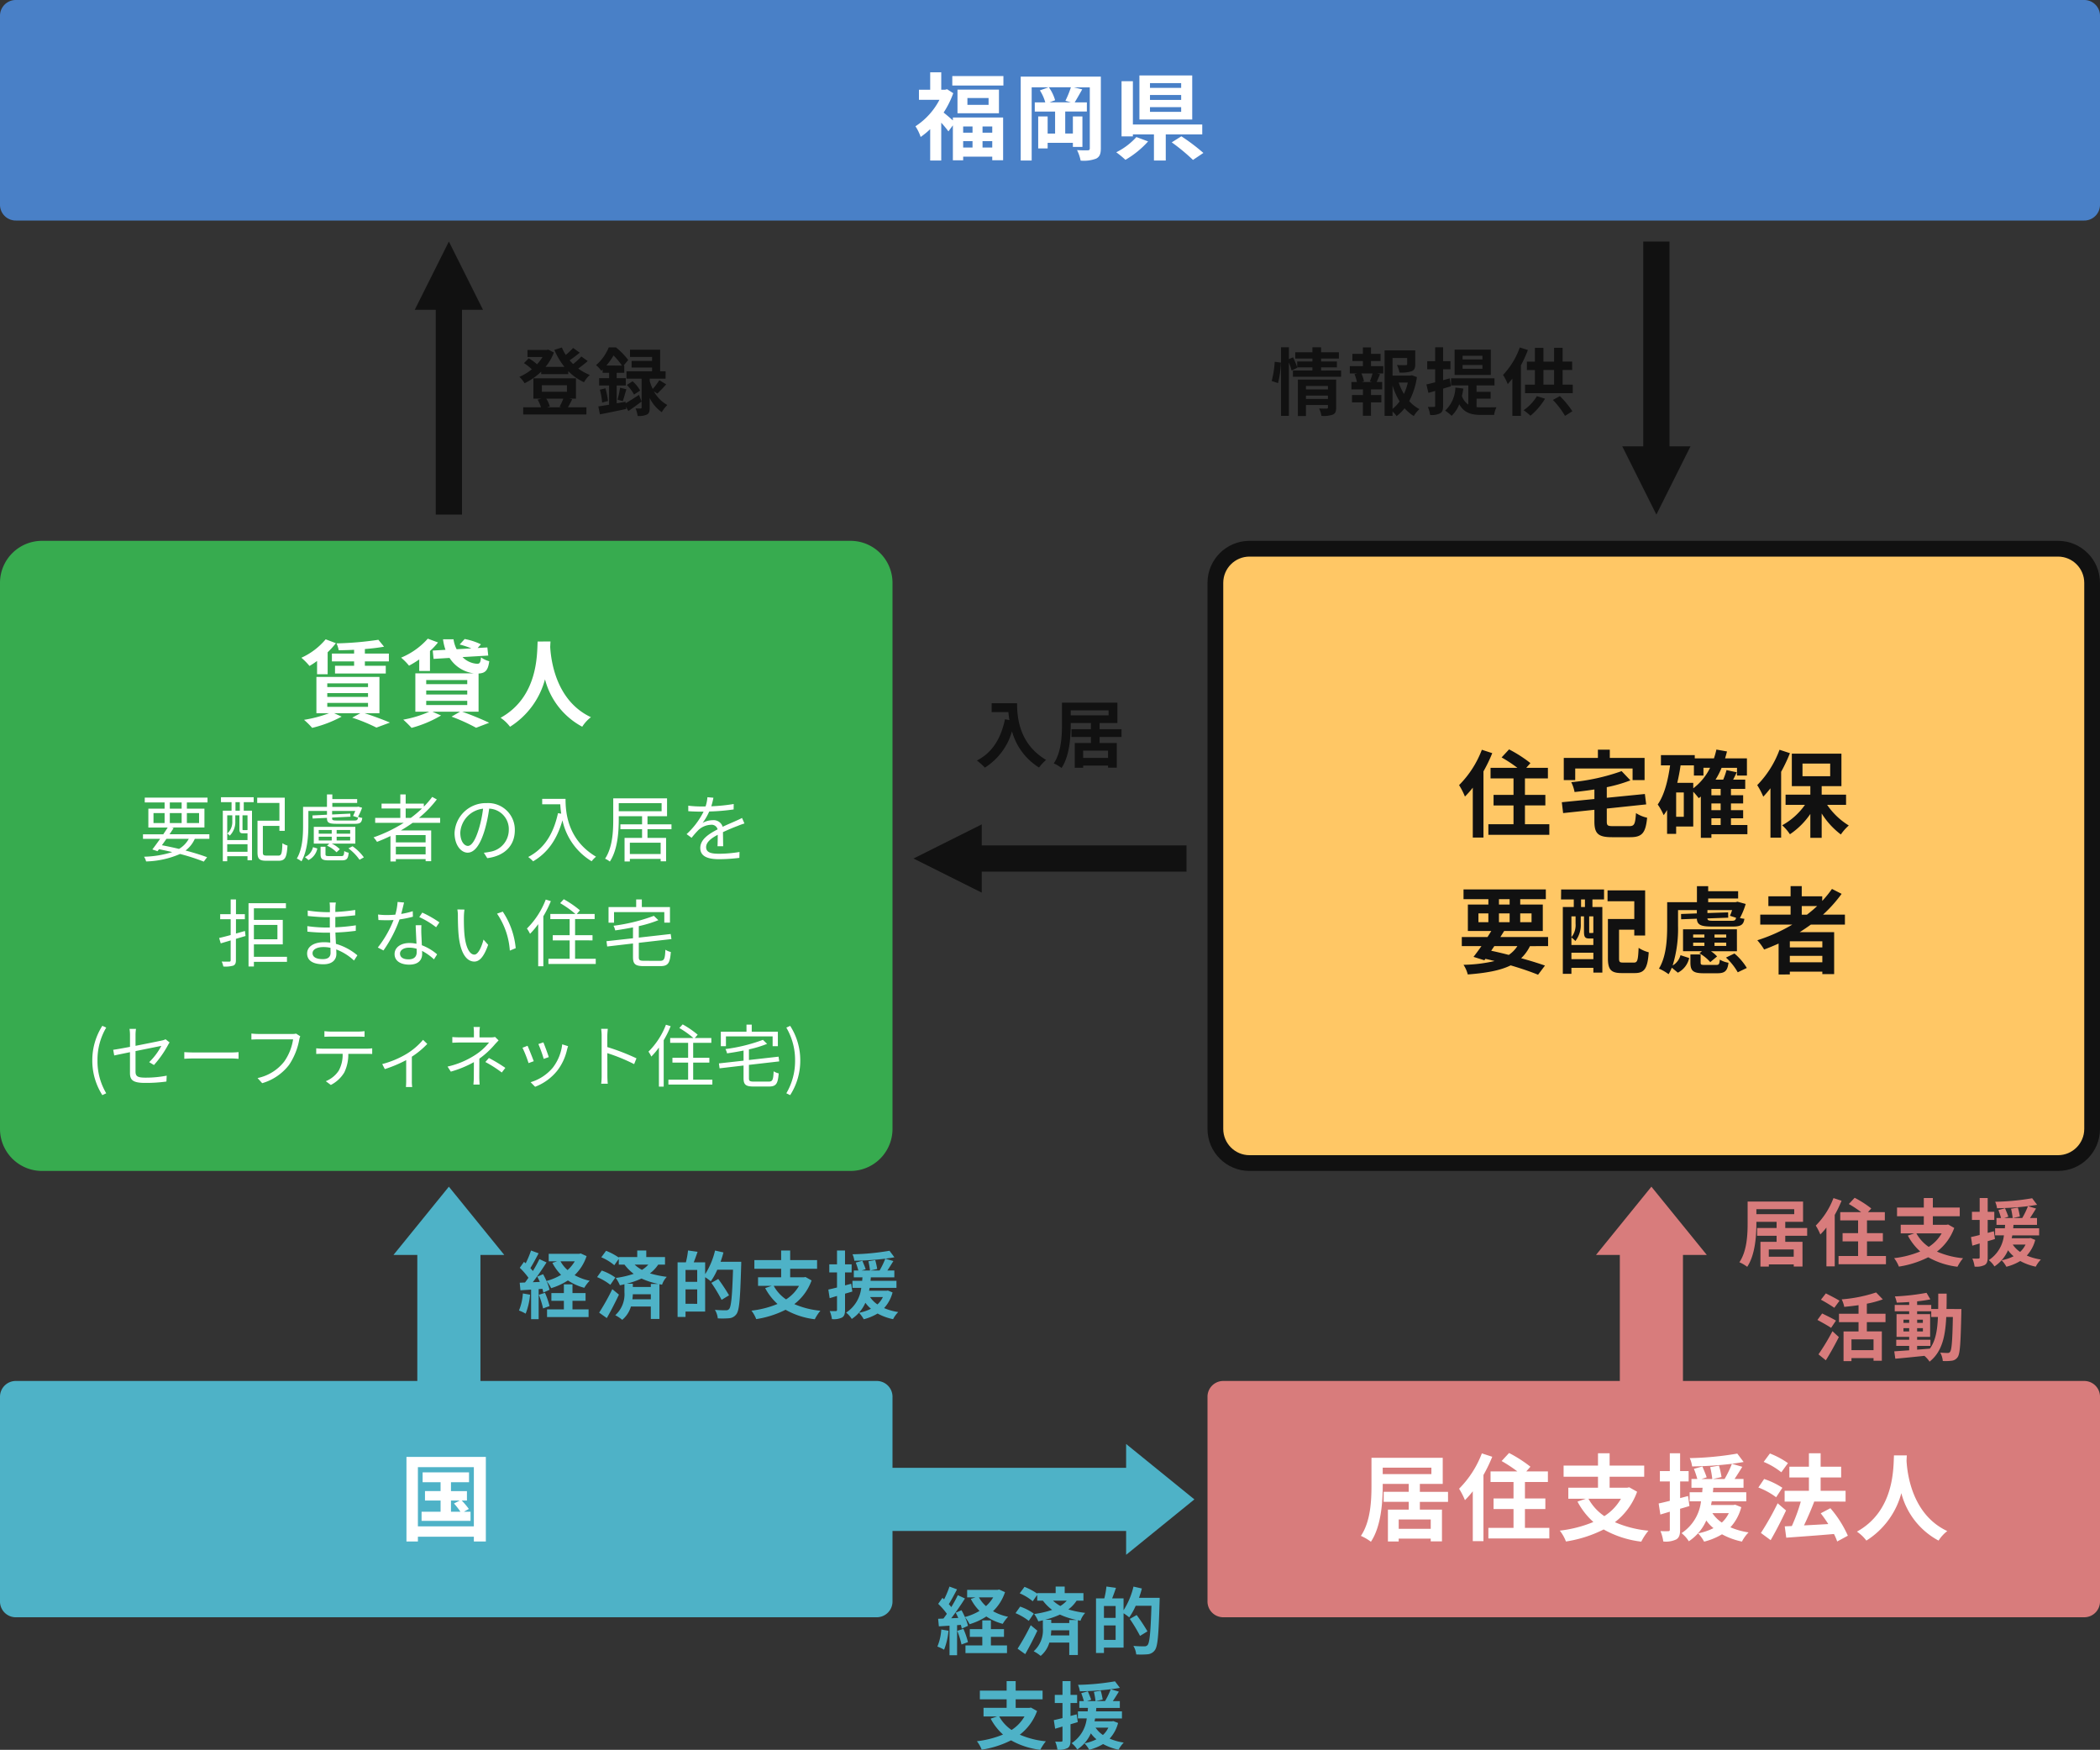 <svg xmlns="http://www.w3.org/2000/svg" width="400" height="333.246" viewBox="0 0 400 333.246">
  <rect x="0" y="0" width="400" height="333.246" fill="#333333" stroke="none"/>
  <g id="intro" transform="translate(-9276 -7601)">
    <path id="パス_5302" data-name="パス 5302" d="M8,0H162a8,8,0,0,1,8,8V112a8,8,0,0,1-8,8H8a8,8,0,0,1-8-8V8A8,8,0,0,1,8,0Z" transform="translate(9276 7704)" fill="#37ab4f"/>
    <path id="パス_5303" data-name="パス 5303" d="M3,0H167a3,3,0,0,1,3,3V42a3,3,0,0,1-3,3H3a3,3,0,0,1-3-3V3A3,3,0,0,1,3,0Z" transform="translate(9276 7864)" fill="#4eb2c7"/>
    <path id="パス_5304" data-name="パス 5304" d="M0,0H41V12.024H0Z" transform="translate(9367.512 7838) rotate(90)" fill="#4eb2c7"/>
    <path id="パス_5305" data-name="パス 5305" d="M10.553,0,21.107,13H0Z" transform="translate(9350.946 7827)" fill="#4eb2c7"/>
    <path id="パス_5306" data-name="パス 5306" d="M0,0H49.926V12.024H0Z" transform="translate(9492.5 7892.565) rotate(180)" fill="#4eb2c7"/>
    <path id="パス_5307" data-name="パス 5307" d="M10.553,0,21.107,13H0Z" transform="translate(9503.5 7876) rotate(90)" fill="#4eb2c7"/>
    <g id="パス_5308" data-name="パス 5308" transform="translate(9506 7704)" fill="#ffc765">
      <path d="M 162 118.5 L 8 118.5 C 4.416 118.5 1.5 115.584 1.5 112 L 1.5 8 C 1.5 4.416 4.416 1.5 8 1.5 L 162 1.5 C 165.584 1.5 168.5 4.416 168.5 8 L 168.5 112 C 168.5 115.584 165.584 118.5 162 118.5 Z" stroke="none"/>
      <path d="M 8 3 C 5.243 3 3 5.243 3 8 L 3 112 C 3 114.757 5.243 117 8 117 L 162 117 C 164.757 117 167 114.757 167 112 L 167 8 C 167 5.243 164.757 3 162 3 L 8 3 M 8 0 L 162 0 C 166.418 0 170 3.582 170 8 L 170 112 C 170 116.418 166.418 120 162 120 L 8 120 C 3.582 120 0 116.418 0 112 L 0 8 C 0 3.582 3.582 0 8 0 Z" stroke="none" fill="#111"/>
    </g>
    <path id="パス_5309" data-name="パス 5309" d="M3,0H167a3,3,0,0,1,3,3V42a3,3,0,0,1-3,3H3a3,3,0,0,1-3-3V3A3,3,0,0,1,3,0Z" transform="translate(9506 7864)" fill="#d87c7c"/>
    <path id="パス_5310" data-name="パス 5310" d="M0,0H41V12.024H0Z" transform="translate(9596.564 7838) rotate(90)" fill="#d87c7c"/>
    <path id="パス_5311" data-name="パス 5311" d="M10.553,0,21.107,13H0Z" transform="translate(9579.999 7827)" fill="#d87c7c"/>
    <path id="パス_5312" data-name="パス 5312" d="M3,0H397a3,3,0,0,1,3,3V39a3,3,0,0,1-3,3H3a3,3,0,0,1-3-3V3A3,3,0,0,1,3,0Z" transform="translate(9276 7601)" fill="#4980c7"/>
    <path id="パス_5313" data-name="パス 5313" d="M-17.55-12.528h-4.23v1.494h4.23v.828h-3.636V-8.73h9.666v-1.476H-15.5v-.828h4.572v-1.494H-15.5v-.864c1.332-.108,2.592-.252,3.654-.45l-1.08-1.314a61.955,61.955,0,0,1-7.974.684,5.285,5.285,0,0,1,.414,1.314c.936-.018,1.926-.036,2.934-.09ZM-24.606-8.6h2.016V-12.78a15.272,15.272,0,0,0,1.566-1.728l-1.944-.738a13.041,13.041,0,0,1-4.626,3.51,12.689,12.689,0,0,1,1.548,1.566,15.281,15.281,0,0,0,1.44-.954Zm1.944,5.472H-14.9v.738h-7.758Zm0-1.872H-14.9v.72h-7.758Zm0-1.854H-14.9v.7h-7.758Zm9.936,5.688V-8.082H-24.732V-1.17h2.412A24.437,24.437,0,0,1-27.09.09a13.831,13.831,0,0,1,1.548,1.53A23,23,0,0,0-19.926-.522l-1.422-.648h4.986l-1.548.846A32.621,32.621,0,0,1-13.3,1.566l2.574-.954c-1.17-.5-3.078-1.224-4.824-1.782Zm7.578-8.046H-3.1v-3.816a12.806,12.806,0,0,0,1.53-1.62l-1.944-.72A13.96,13.96,0,0,1-8.6-11.754a11.037,11.037,0,0,1,1.512,1.53,20.908,20.908,0,0,0,1.944-1.188Zm1.332,5.688H4v.792H-3.816Zm0-1.98H4v.774H-3.816Zm0-1.98H4v.774H-3.816Zm9.972,6.03V-8.73C7.4-8.8,7.956-9.27,8.19-11.07a4.634,4.634,0,0,1-1.566-.738c-.09.918-.216,1.206-.684,1.224A4.237,4.237,0,0,1,3.1-11.862l4.9-.288L7.83-13.7l-1.854.108.63-.7A12.26,12.26,0,0,0,3.51-15.3l-.954,1.044a17.046,17.046,0,0,1,2.232.738l-2.808.162a5.953,5.953,0,0,1-.594-1.89h-2a9.549,9.549,0,0,0,.468,2l-2.43.144.162,1.584L.63-11.7A6.432,6.432,0,0,0,5.238-8.766H-5.886v7.308H-3.24A21.136,21.136,0,0,1-8.19.054,21.71,21.71,0,0,1-6.606,1.62,22.3,22.3,0,0,0-.99-.738l-1.638-.72H2.628l-1.62.936A35.492,35.492,0,0,1,5.688,1.6L8.172.648C6.948.054,4.878-.81,3.042-1.458Zm11.25-13.374c-.126,2.376.126,10.548-7.056,14.526a7.5,7.5,0,0,1,1.8,1.71,15.371,15.371,0,0,0,6.66-9.036A14.274,14.274,0,0,0,25.9,1.4,7.036,7.036,0,0,1,27.558-.414c-6.714-3.15-7.614-10.908-7.758-13.392.018-.378.036-.738.054-1.026Z" transform="translate(9361 7738)" fill="#fff"/>
    <path id="パス_5314" data-name="パス 5314" d="M.9-6.228H2.574l-1.1.558A13.7,13.7,0,0,1,2.7-4.1H.9ZM3.366-4.1,4.3-4.626a13.892,13.892,0,0,0-1.35-1.6h.99v-1.8H.9V-9.72H4.338v-1.872H-4.5V-9.72h3.42v1.692H-4.05v1.8h2.97V-4.1H-4.7v1.746H4.626V-4.1ZM-5.4-1.314V-12.582H5.256V-1.314Zm-2.178-13.23V1.566H-5.4v-.9H5.256v.9H7.542v-16.11Z" transform="translate(9361 7893)" fill="#fff"/>
    <path id="パス_5315" data-name="パス 5315" d="M-42.48-.846h-6.1V-2.628h6.1Zm-9.144-11.646h9.27v1.224h-9.27Zm12.438,6.516V-7.884H-44.55V-9.4h4.356v-4.968H-53.766V-9.09c0,2.844-.162,6.858-2.016,9.594A9.14,9.14,0,0,1-53.874,1.62c1.962-2.934,2.25-7.6,2.25-10.71V-9.4h4.95v1.512h-4.77v1.908h4.77V-4.5h-3.96V1.566h2.052v-.54h6.1v.522h2.142V-4.5H-44.55V-5.976Zm6.444-9.234A19.151,19.151,0,0,1-37.08-8.478,13.867,13.867,0,0,1-35.964-6.3,17.533,17.533,0,0,0-34.47-7.992v9.5h2.034v-12.6a29.192,29.192,0,0,0,1.674-3.474Zm8.208,14.184V-4.608h3.888V-6.624h-3.888V-9.756h4.374v-2.016h-4.122l.792-.9a25.2,25.2,0,0,0-4.068-2.61l-1.422,1.53a27.045,27.045,0,0,1,3.006,1.98h-5.112v2.016h4.374v3.132h-3.8v2.016h3.8v3.582H-31.5V.99h11.61V-1.026ZM-6.246-6.57A9.618,9.618,0,0,1-9.414-3.258,9.647,9.647,0,0,1-12.438-6.57Zm1.584-2.178-.378.072H-8.406v-2.088h6.588v-2.124H-8.406v-2.34H-10.62v2.34h-6.552v2.124h6.552v2.088h-5.652V-6.57h3.33l-1.584.54A13.911,13.911,0,0,0-11.5-2.142,23.723,23.723,0,0,1-17.892-.5a8.155,8.155,0,0,1,1.17,2.07A24.008,24.008,0,0,0-9.54-.72,19.188,19.188,0,0,0-2.376,1.6,11,11,0,0,1-1.008-.486,20.865,20.865,0,0,1-7.4-2.106a12.726,12.726,0,0,0,4.23-5.8Zm11.2,1.656-1.512.4V-9.864h1.62v-1.98H5.022v-3.384H3.06v3.384H1.17v1.98H3.06v3.69c-.792.2-1.512.378-2.124.5L1.26-3.564l1.8-.54V-.7c0,.234-.09.306-.306.306A14.2,14.2,0,0,1,1.278-.414a7.962,7.962,0,0,1,.54,1.98A4.6,4.6,0,0,0,4.3,1.17c.54-.342.72-.882.72-1.872v-3.96C5.616-4.824,6.21-5,6.8-5.184Zm7.758,3.258a5.79,5.79,0,0,1-1.332,1.8,6.583,6.583,0,0,1-1.8-1.8Zm1.224-1.6-.342.054H10.908c.054-.234.09-.468.144-.7h6.57V-7.812H11.268c.036-.288.054-.558.072-.846H17.1v-1.674H15.39c.468-.7.99-1.53,1.476-2.322l-1.98-.576c.81-.108,1.548-.216,2.232-.342l-1.206-1.6a59.037,59.037,0,0,1-9.054.864,5.487,5.487,0,0,1,.45,1.584,71.1,71.1,0,0,0,7.578-.5,19.484,19.484,0,0,1-1.4,2.9h-2.25l1.674-.378a18.078,18.078,0,0,0-.486-2.178l-1.674.288a17.752,17.752,0,0,1,.4,2.268H9.072l1.008-.324c-.162-.54-.54-1.4-.81-2.07l-1.62.45A18.919,18.919,0,0,1,8.3-10.332H7.182v1.674H9.306c-.036.27-.054.558-.072.846H6.84v1.728H9A8.355,8.355,0,0,1,5.292-.018,5.954,5.954,0,0,1,6.678,1.53a9.19,9.19,0,0,0,3.33-3.96A7.514,7.514,0,0,0,11.376-.972a11.036,11.036,0,0,1-2.934.99A7.139,7.139,0,0,1,9.594,1.6,12.52,12.52,0,0,0,13,.2a13.728,13.728,0,0,0,3.8,1.386,7.075,7.075,0,0,1,1.26-1.746A13.863,13.863,0,0,1,14.6-1.134a8.919,8.919,0,0,0,2.07-3.834Zm10.044-7.92a15.8,15.8,0,0,0-3.438-1.836l-1.188,1.6A13.729,13.729,0,0,1,24.3-11.61ZM24.5-8.658a14.5,14.5,0,0,0-3.474-1.674l-1.1,1.62A13.867,13.867,0,0,1,23.31-6.858Zm-.9,2.952A53.793,53.793,0,0,1,20.412-.054l1.854,1.368c1.008-1.728,2.052-3.78,2.934-5.652ZM36.972.468a20.943,20.943,0,0,0-3.33-5.238L31.806-3.8c.486.63.99,1.332,1.44,2.052-1.584.09-3.186.18-4.626.252.648-1.35,1.368-3.006,1.944-4.518l-.072-.018H36.54V-8.082H31.788V-10.62h3.906v-2.052H31.788v-2.556H29.556v2.556H25.83v2.052h3.726v2.538H24.93V-6.03h3.078A32.613,32.613,0,0,1,26.3-1.368l-1.35.054.288,2.16c2.43-.18,5.832-.414,9.09-.7a9.94,9.94,0,0,1,.612,1.422Zm8.784-15.3C45.63-12.456,45.882-4.284,38.7-.306A7.5,7.5,0,0,1,40.5,1.4a15.371,15.371,0,0,0,6.66-9.036A14.274,14.274,0,0,0,54.252,1.4,7.036,7.036,0,0,1,55.908-.414c-6.714-3.15-7.614-10.908-7.758-13.392.018-.378.036-.738.054-1.026Z" transform="translate(9591 7893)" fill="#fff"/>
    <path id="パス_5316" data-name="パス 5316" d="M-32.742-15.21A19.151,19.151,0,0,1-37.08-8.478,13.867,13.867,0,0,1-35.964-6.3,17.533,17.533,0,0,0-34.47-7.992v9.5h2.034v-12.6a29.192,29.192,0,0,0,1.674-3.474Zm8.208,14.184V-4.608h3.888V-6.624h-3.888V-9.756h4.374v-2.016h-4.122l.792-.9a25.2,25.2,0,0,0-4.068-2.61l-1.422,1.53a27.045,27.045,0,0,1,3.006,1.98h-5.112v2.016h4.374v3.132h-3.8v2.016h3.8v3.582H-31.5V.99h11.61V-1.026Zm9.576-10.62H-4.032v2.214h2.286v-4.23H-8.37v-1.566h-2.268v1.566h-6.5v4.23h2.178ZM-7.722-.666c-1.062,0-1.224-.108-1.224-.918v-2.43l7.506-.792-.252-1.98-7.254.72V-8.082a27.833,27.833,0,0,0,4.5-1.3L-6.12-11.142a39.065,39.065,0,0,1-9.594,2.106,6.959,6.959,0,0,1,.63,1.872c1.224-.126,2.5-.288,3.78-.486v1.818l-6.21.612.252,2.07,5.958-.63v2.232c0,2.3.72,2.988,3.348,2.988h3.474c2.268,0,2.934-.81,3.222-3.708A6.387,6.387,0,0,1-3.384-3.15C-3.528-1.044-3.69-.666-4.662-.666ZM10.98-2.16h1.764V-.882H10.98ZM7.524-8.91H4.482c.252-1.08.468-2.2.63-3.33H7.65V-10.3H9.468v-1.476h1.26a10.857,10.857,0,0,1-3.2,3.906Zm-1.8,6.462H4.266V-7.074H5.724Zm7.02-4.1H10.98V-7.758h1.764Zm0,2.844H10.98V-4.986h1.764ZM17.838-.882H14.706V-2.16h2.322V-3.708H14.706V-4.986h2.322V-6.552H14.706V-7.758h2.718V-9.522h-2.3c.234-.45.468-.918.684-1.4L13.86-11.34a12.919,12.919,0,0,1-.63,1.818H11.772a14.677,14.677,0,0,0,1.152-2.25h2.934V-10.3h1.89v-3.276H13.59c.126-.432.252-.864.36-1.314l-2.016-.36a16.333,16.333,0,0,1-.468,1.674H7.812v-.612H1.368v1.944H3.114C2.7-9.306,2.016-6.588.756-4.788A10.916,10.916,0,0,1,1.89-2.754a9.373,9.373,0,0,0,.648-.99V.81H4.266v-1.4H7.524V-7.218A14.908,14.908,0,0,1,8.568-5.994c.126-.09.27-.2.4-.306V1.566H10.98v-.7h6.858Zm6.12-14.328A18.983,18.983,0,0,1,19.71-8.478a14.309,14.309,0,0,1,1.152,2.2,20.513,20.513,0,0,0,1.368-1.6V1.53h2.034V-11.016a30.1,30.1,0,0,0,1.674-3.546Zm4.374,2.628h5.274v2.412H28.332Zm8.3,7.866V-6.66H31.986V-8.28h3.762v-6.192H26.3V-8.28h3.528v1.62H25.11v1.944H28.8A12.931,12.931,0,0,1,24.462-.828,8.839,8.839,0,0,1,25.938.882a14.434,14.434,0,0,0,3.888-3.87V1.566h2.16V-3.078a14.863,14.863,0,0,0,3.654,4,9.113,9.113,0,0,1,1.512-1.71A13.546,13.546,0,0,1,33.03-4.716Zm-67,26.9h4.392a5.8,5.8,0,0,1-1.638,1.674c-1.1-.288-2.232-.558-3.348-.792Zm-3.024-6.228h1.89V17.63h-1.89Zm3.906-2.718h2.034v1.026h-2.034Zm6.21,2.718V17.63h-2.16V15.956Zm-6.21,1.674V15.956h2.034V17.63Zm9.36,4.554V20.456h-9.09c.252-.4.486-.774.72-1.152h7.362v-5.04h-4.3V13.238h4.878V11.384H-36.234v1.854H-31.5v1.026h-3.906V19.3h4.464c-.234.378-.468.756-.72,1.152h-4.9v1.728h3.744c-.54.774-1.062,1.476-1.512,2.052l2.07.648.2-.27c.594.126,1.17.27,1.746.414a28.421,28.421,0,0,1-5.922.72,6.063,6.063,0,0,1,.81,1.836c3.492-.27,6.156-.738,8.172-1.728,2.034.594,3.852,1.224,5.22,1.782l1.314-1.746c-1.224-.432-2.79-.918-4.536-1.4a7.917,7.917,0,0,0,1.674-2.3Zm7.02-7.452h-.738v-1.44h.738Zm1.6,4.968a.393.393,0,0,1-.09-.072c-.036.054-.072.054-.234.054h-.324c-.126,0-.144-.018-.144-.252V16.514h.792Zm-4.176,4.968V23.444H-11.5v1.224Zm.792-8.154v1.4a3.667,3.667,0,0,1-.792,2.574V16.514Zm3.222,4.212h.162v1.242h-4.176V20.546a4.547,4.547,0,0,1,.756.666A4.985,4.985,0,0,0-13.9,17.936V16.514h.612V19.43c0,1.062.234,1.3,1.008,1.3Zm-5.994-7.434h2.43v1.44h-2.088V27.458h1.638V26.324H-11.5v.9h1.71V14.732h-1.89v-1.44h2.214V11.4H-17.64ZM-5.8,25.316c-.7,0-.81-.09-.81-.846V19.052h2.9v1.116h2.07v-8.6H-8.8v2.07h5.094v3.384H-8.73v7.47c0,2.214.63,2.826,2.628,2.826h2.5c1.854,0,2.43-.918,2.646-3.96a6.349,6.349,0,0,1-1.926-.846c-.108,2.376-.216,2.808-.9,2.808ZM11.376,17.36c-.918,0-1.134-.072-1.152-.45l3.96-.144-.018-1.008-3.942.126v-.558h4.7a9.083,9.083,0,0,1-.414,1.08l1.17.378c-.09.486-.288.576-.882.576Zm-6.75-2.034H8.208v.63L5.2,16.064l.018,1.008,2.988-.108c.072,1.206.81,1.494,2.97,1.494h3.87c1.494,0,2.07-.306,2.214-1.476a8.331,8.331,0,0,1-.846-.144,13.922,13.922,0,0,0,1.1-2.682l-1.566-.432-.342.09H10.368v-.7h5.706V11.726H10.368v-.954H8.226v3.042H2.556v4.5c0,2.412-.126,5.8-1.566,8.154A9.221,9.221,0,0,1,2.826,27.53a7.973,7.973,0,0,0,.612-1.242l1.152.954a4.136,4.136,0,0,0,2.16-2.79l-1.656-.54A3.234,3.234,0,0,1,3.6,25.874a23.589,23.589,0,0,0,1.026-7.56Zm9.18,5.238H11.574V19.97h2.232Zm0,1.584H11.574v-.63h2.232Zm-6.3-.63H9.648v.63H7.506Zm0-1.548H9.648v.594H7.506Zm8.334-.99H5.58v4.176h3.6l-.486.4a7.761,7.761,0,0,1,2.07,1.674l1.3-1.08a6.113,6.113,0,0,0-1.17-.99h4.95Zm-6.1,6.786c-.7,0-.81-.036-.81-.468v-1.53H6.984V25.3c0,1.566.486,2.052,2.52,2.052h2.61c1.4,0,1.926-.414,2.124-2a4.9,4.9,0,0,1-1.656-.594c-.072.882-.18,1.008-.684,1.008Zm4.014-1.4A11.315,11.315,0,0,1,16,27.17l1.728-.828a11.257,11.257,0,0,0-2.358-2.754Zm14.436-9.81h2.934a24.58,24.58,0,0,1-1.944,1.638h-.99Zm3.924,7.866H25.92V21.266h6.192ZM25.92,25.262V24.038h6.192v1.224ZM36.414,18.08V16.19H32.238a26.328,26.328,0,0,0,3.546-3.96l-1.836-.936a21.919,21.919,0,0,1-1.854,2.286V12.7H28.188V10.754H26.064V12.7h-4.23v1.854h4.23V16.19H20.286v1.89h6.12a31.893,31.893,0,0,1-6.678,2.988,11.648,11.648,0,0,1,1.3,1.764c.918-.342,1.854-.738,2.754-1.134v5.886H25.92v-.54h6.192v.468h2.25V19.52H27.81c.738-.468,1.422-.936,2.124-1.44Z" transform="translate(9591 7759)" fill="#111"/>
    <path id="パス_5317" data-name="パス 5317" d="M-5.7-2.072A13.33,13.33,0,0,1-6.426-.518l.378.084H-8.806l.532-.154a5.7,5.7,0,0,0-.672-1.484ZM-9.786-4.634h4.774v1.246H-9.786ZM-4.55-2.072h1.26V-5.95H-11.4v3.878H-9.87l-.728.182A6.7,6.7,0,0,1-9.954-.434h-3.388V.938H-1.3V-.434H-4.816C-4.578-.84-4.3-1.386-4-1.96Zm2.282-8.036A12.274,12.274,0,0,1-3.836-8.666c-.224-.224-.448-.462-.658-.714.616-.42,1.316-.952,1.918-1.456l-1.26-.9a11.717,11.717,0,0,1-1.4,1.33,9.07,9.07,0,0,1-.742-1.414l-1.428.448A13.52,13.52,0,0,0-5.488-8.134h-3.6A9.424,9.424,0,0,0-7.5-10.864l-1.078-.56-.28.07H-12.53v1.344h2.87a8.811,8.811,0,0,1-1.05,1.386,8.451,8.451,0,0,0-1.582-1.134l-.91.91a9.753,9.753,0,0,1,1.5,1.176A9.754,9.754,0,0,1-14.07-6.23a5.916,5.916,0,0,1,.994,1.218A12.308,12.308,0,0,0-9.912-7.224v.476H-4.76v-.574a9.954,9.954,0,0,0,3,2.114A5.952,5.952,0,0,1-.658-6.594a9.9,9.9,0,0,1-2.2-1.218A21.84,21.84,0,0,0-1.05-9.24ZM2.506-8.386A13.23,13.23,0,0,0,3.864-10.3a13.016,13.016,0,0,1,1.6,1.918Zm3.64,6.9-1.68.294V-4.578H6.2v-1.4H4.466V-7H5.908V-8.386H5.782l.882-1.05a13.912,13.912,0,0,0-2.338-2.408H2.954A8.946,8.946,0,0,1,.532-8.456a4.558,4.558,0,0,1,.994,1.078c.084-.084.182-.168.266-.252V-7H3.024v1.022H1.12v1.4h1.9V-.924C2.254-.8,1.554-.686.966-.6L1.274.91c1.414-.266,3.262-.658,5-1.022L6.23-.518l.462.8c.8-.546,1.694-1.19,2.52-1.82l-.5-1.26c-.91.6-1.834,1.19-2.534,1.6Zm6.062-1.554c.49-.462,1.12-1.12,1.68-1.764l-1.3-.8a11.688,11.688,0,0,1-1.26,1.68,9.08,9.08,0,0,1-.574-1.5V-5.88h3.024V-7.294H12.74v-4.1H7v1.372h4.2v.756H7.308v1.26H11.2v.714H6.328V-5.88H9.212V-.392c0,.14-.042.182-.2.182s-.56.014-.952-.014a5.685,5.685,0,0,1,.392,1.442A3.682,3.682,0,0,0,10.22.952c.434-.224.532-.616.532-1.316V-2.2a7.048,7.048,0,0,0,2.3,2.7A6.183,6.183,0,0,1,14.112-.868a6.455,6.455,0,0,1-2.562-2.6ZM1.26-3.78a12.741,12.741,0,0,1,.434,2.45l1.12-.308a15.991,15.991,0,0,0-.49-2.408ZM5.628-1.61c.21-.574.434-1.47.686-2.254l-1.2-.294A17.166,17.166,0,0,1,4.62-1.89ZM6.4-4.69A8.005,8.005,0,0,1,7.77-2.856l1.162-.77A6.837,6.837,0,0,0,7.49-5.39Z" transform="translate(9389 7679)" fill="#111"/>
    <path id="パス_5318" data-name="パス 5318" d="M-27.566-5.04a18.9,18.9,0,0,0,.546-3.906L-28.2-9.1a18.307,18.307,0,0,1-.574,3.654Zm5.32,3.024V-2.66h4.186v.644Zm4.186-2.478v.658h-4.186v-.658Zm1.568-1.218h-7.294V1.232h1.54v-2.1h4.186v.462c0,.168-.07.224-.266.224s-.84.014-1.414-.028A5.518,5.518,0,0,1-19.292,1.2,5.358,5.358,0,0,0-17.136.966c.5-.224.644-.616.644-1.344Zm-2.87-1.722v-.6h3.01v-1.12h-3.01v-.56h3.388v-1.19h-3.388v-.952h-1.652v.952H-24.29v1.19h3.276v.56h-2.9V-8.05a16.7,16.7,0,0,0-.784-1.9l-.8.336v-2.24h-1.5V1.2h1.5V-8.974a11.705,11.705,0,0,1,.518,1.54l1.092-.532-.028-.07h2.9v.6h-3.71v1.19h9.17v-1.19ZM-9.618-5.25h-2.03l.448-.126a5.983,5.983,0,0,0-.49-1.5h2.128a14.446,14.446,0,0,1-.5,1.5Zm-.238-3.99h1.82v-1.372h-1.82V-11.83H-11.4v1.218h-2V-9.24h2v.966h-2.492v1.4H-12.5l-.5.126a7.976,7.976,0,0,1,.462,1.5h-1.05v1.4h2.2v1.078h-2.086v1.4H-11.4V1.176h1.54V-1.372h1.974v-1.4H-9.856V-3.85h2.128v-1.4h-1.05c.2-.42.406-.966.644-1.484l-.546-.14h1.162v-1.4H-9.856Zm4.1,4.662A13.847,13.847,0,0,0-4.41-1.554,7.254,7.254,0,0,1-5.754-.126Zm2.912-.574a10.171,10.171,0,0,1-.742,2.17,10.535,10.535,0,0,1-.994-2.17ZM-2.1-6.538l-.28.07H-5.754V-9.814h2.786v1.148c0,.154-.07.2-.28.21s-.98,0-1.666-.028a5.711,5.711,0,0,1,.476,1.428,6.489,6.489,0,0,0,2.31-.238c.546-.224.7-.63.7-1.344V-11.27H-7.266V1.2h1.512V.378a4.831,4.831,0,0,1,.77.868,7.729,7.729,0,0,0,1.526-1.5,7.356,7.356,0,0,0,1.75,1.484A5.758,5.758,0,0,1-.63-.084,6.754,6.754,0,0,1-2.576-1.61a14.3,14.3,0,0,0,1.47-4.578Zm13.468-3.01H7.588v-.7h3.78Zm0,1.778H7.588v-.714h3.78Zm1.6-3.654h-6.9v4.83h6.9Zm-7.6,6.986-.224-1.5L3.878-5.6V-7.672h1.4v-1.54h-1.4v-2.646H2.366v2.646H.854v1.54H2.366v2.478c-.63.154-1.19.308-1.666.406l.378,1.61c.406-.112.826-.238,1.288-.364v2.8c0,.182-.07.238-.238.238S1.484-.49.966-.5A5.473,5.473,0,0,1,1.4,1.022,3.455,3.455,0,0,0,3.332.7c.42-.252.546-.658.546-1.428V-3.99Zm4.886,2.366h2.674v-1.3H10.248V-4.606h3.416V-5.95H5.39v1.344H8.68V-.952A3.143,3.143,0,0,1,7.462-2.59,12.725,12.725,0,0,0,7.728-4L6.216-4.186A6.247,6.247,0,0,1,4.27.2,9.558,9.558,0,0,1,5.5,1.19a6.159,6.159,0,0,0,1.456-2.2c.952,1.694,2.366,2.03,4.2,2.03h2.436a4.908,4.908,0,0,1,.448-1.456c-.6.014-2.338.014-2.814.014-.35,0-.658-.014-.98-.042ZM18.48-11.83a14.639,14.639,0,0,1-3.192,5.236,9.745,9.745,0,0,1,.9,1.736c.294-.322.588-.658.882-1.036V1.2H18.7V-8.428a25.676,25.676,0,0,0,1.33-2.912Zm3.262,9.282A8.7,8.7,0,0,1,19.208.126a9.294,9.294,0,0,1,1.3,1.05A12.922,12.922,0,0,0,23.3-2.072Zm3.052.714A16.013,16.013,0,0,1,27.1,1.2L28.5.322a17.335,17.335,0,0,0-2.38-2.884Zm-1.806-5.7h2.03v2.786h-2.03Zm3.654,2.786V-7.532h1.82v-1.6h-1.82V-11.76H25.018v2.632h-2.03v-2.618H21.364v2.618H19.838v1.6h1.526v2.786H19.488v1.624h9.086V-4.746Z" transform="translate(9547 7679)" fill="#111"/>
    <path id="パス_5319" data-name="パス 5319" d="M-11.116-11.074V-9.38h3.192c.042.476.1.98.2,1.512l-.854-.154c-.77,3.682-2.436,6.384-5.348,7.854A13.3,13.3,0,0,1-12.4,1.19,12.115,12.115,0,0,0-7.238-5.726a11.829,11.829,0,0,0,5.152,6.9A8.963,8.963,0,0,1-.742-.28c-5.152-3.038-5.53-8.148-5.53-10.794ZM11.06-.658H6.314V-2.044H11.06ZM3.948-9.716h7.21v.952H3.948Zm9.674,5.068V-6.132H9.45V-7.308h3.388v-3.864H2.282v4.1c0,2.212-.126,5.334-1.568,7.462A7.109,7.109,0,0,1,2.2,1.26c1.526-2.282,1.75-5.908,1.75-8.33v-.238H7.8v1.176H4.088v1.484H7.8V-3.5H4.718V1.218h1.6V.8H11.06V1.2h1.666V-3.5H9.45V-4.648Z" transform="translate(9476 7746)" fill="#111"/>
    <path id="パス_5320" data-name="パス 5320" d="M-35.406-3.668A10.179,10.179,0,0,1-36.148-.42a8.229,8.229,0,0,1,1.274.6,12.944,12.944,0,0,0,.84-3.612Zm3.038.252a16.566,16.566,0,0,1,.812,2.6l1.232-.448a15.435,15.435,0,0,0-.868-2.52Zm6.412,1.148h2.492v-1.47h-2.492V-5.4h-1.638v1.666h-2.38v1.47h2.38V-.63H-30.8V.826h7.91V-.63h-3.066Zm.434-7.518A7.08,7.08,0,0,1-26.894-8.12a6.341,6.341,0,0,1-1.344-1.666Zm1.134-1.5-.294.07h-5.8v1.428h1.6l-.9.294A9.075,9.075,0,0,0-28.126-7.21a10.733,10.733,0,0,1-2.786,1.162,13.8,13.8,0,0,0-.644-1.288l-1.106.462c.168.308.336.658.49,1.008l-1.344.056c.882-1.134,1.848-2.548,2.618-3.766l-1.358-.63A25.389,25.389,0,0,1-33.5-7.938c-.14-.168-.294-.364-.476-.56.5-.784,1.064-1.862,1.568-2.814l-1.442-.532a17.748,17.748,0,0,1-1.022,2.436c-.112-.1-.224-.2-.322-.28l-.8,1.134a13.738,13.738,0,0,1,1.652,1.9c-.224.322-.448.63-.658.9l-1.008.042.14,1.442,2.03-.126V1.232H-32.4V-4.494l.714-.056a6.713,6.713,0,0,1,.182.714l1.176-.532A8.358,8.358,0,0,0-30.9-6.02a6.527,6.527,0,0,1,.882,1.344,12.553,12.553,0,0,0,3.192-1.47,10.256,10.256,0,0,0,3.122,1.4A6.687,6.687,0,0,1-22.68-6.09a9.991,9.991,0,0,1-2.87-1.064,8.886,8.886,0,0,0,2.282-3.626Zm6.02,6.8A44.48,44.48,0,0,1-20.874-.014l1.456,1.036c.784-1.372,1.61-2.982,2.31-4.466Zm.574-2.212a9.768,9.768,0,0,0-2.59-1.33l-.882,1.246a10.873,10.873,0,0,1,2.52,1.47Zm6.762,1.218V-4.9h-3.43v-.616h-1.176A16.805,16.805,0,0,0-12.81-6.51,14.812,14.812,0,0,0-9.576-5.474Zm-3.514,2.926a8.2,8.2,0,0,0,.084-.966h3.43v.966Zm3.038-6.608a5.437,5.437,0,0,1-1.218,1.008,7.2,7.2,0,0,1-1.4-1.008Zm3.178,0V-10.6H-11.9v-1.246h-1.722V-10.6h-3.514v.1a11.318,11.318,0,0,0-2.422-1.288l-.91,1.232A9.614,9.614,0,0,1-17.99-9.044l.854-1.218v1.106h1.092a8.63,8.63,0,0,0,1.75,1.75,17.46,17.46,0,0,1-3.416.784,6.885,6.885,0,0,1,.784,1.4c.294-.056.588-.126.868-.2v1.526A5.35,5.35,0,0,1-17.808.476a7.078,7.078,0,0,1,1.33.882,5.165,5.165,0,0,0,1.652-2.534h3.794V1.19h1.638V-5.432l.5.1a4.076,4.076,0,0,1,.9-1.5A19.657,19.657,0,0,1-11.2-7.49,6.814,6.814,0,0,0-9.632-9.156Zm3.906,7.462V-4.438H-2.2v2.744ZM-2.2-5.88H-4.424V-8.148H-2.2ZM2.254-9.7c.21-.588.392-1.176.546-1.778l-1.6-.364A14.481,14.481,0,0,1-.686-7.336V-9.6h-2.17c.238-.6.49-1.3.728-2l-1.82-.252A15.016,15.016,0,0,1-4.354-9.6H-5.936V.8h1.512V-.224H-.686V-6.762a10.4,10.4,0,0,1,1.078.784A12.077,12.077,0,0,0,1.624-8.19h3C4.466-3.248,4.284-1.148,3.878-.7a.747.747,0,0,1-.616.238c-.364,0-1.19,0-2.086-.084a3.923,3.923,0,0,1,.546,1.624,15.693,15.693,0,0,0,2.2-.028A1.868,1.868,0,0,0,5.264.28c.574-.742.728-2.968.91-9.226.014-.2.014-.756.014-.756Zm1.61,6.384A33.788,33.788,0,0,0,1.806-6.426L.5-5.684A29.958,29.958,0,0,1,2.45-2.45ZM17.192-5.11a7.481,7.481,0,0,1-2.464,2.576A7.5,7.5,0,0,1,12.376-5.11ZM18.424-6.8l-.294.056H15.512V-8.372h5.124v-1.652H15.512v-1.82H13.79v1.82h-5.1v1.652h5.1v1.624h-4.4V-5.11h2.59l-1.232.42A10.82,10.82,0,0,0,13.1-1.666,18.452,18.452,0,0,1,8.134-.392a6.343,6.343,0,0,1,.91,1.61A18.673,18.673,0,0,0,14.63-.56,14.924,14.924,0,0,0,20.2,1.246,8.552,8.552,0,0,1,21.266-.378a16.228,16.228,0,0,1-4.97-1.26,9.9,9.9,0,0,0,3.29-4.508Zm8.708,1.288-1.176.308V-7.672h1.26v-1.54h-1.26v-2.632H24.43v2.632H22.96v1.54h1.47V-4.8c-.616.154-1.176.294-1.652.392l.252,1.638,1.4-.42V-.546c0,.182-.07.238-.238.238a11.041,11.041,0,0,1-1.148-.014,6.193,6.193,0,0,1,.42,1.54A3.575,3.575,0,0,0,25.4.91c.42-.266.56-.686.56-1.456v-3.08c.462-.126.924-.266,1.386-.406Zm6.034,2.534a4.5,4.5,0,0,1-1.036,1.4,5.12,5.12,0,0,1-1.4-1.4Zm.952-1.246-.266.042H30.534c.042-.182.07-.364.112-.546h5.11V-6.076H30.814c.028-.224.042-.434.056-.658h4.48v-1.3H34.02c.364-.546.77-1.19,1.148-1.806l-1.54-.448c.63-.084,1.2-.168,1.736-.266L34.426-11.8a45.918,45.918,0,0,1-7.042.672,4.267,4.267,0,0,1,.35,1.232,55.3,55.3,0,0,0,5.894-.392,15.154,15.154,0,0,1-1.092,2.254h-1.75l1.3-.294a14.061,14.061,0,0,0-.378-1.694l-1.3.224a13.807,13.807,0,0,1,.308,1.764h-1.61l.784-.252c-.126-.42-.42-1.092-.63-1.61L28-9.548a14.715,14.715,0,0,1,.5,1.512h-.868v1.3h1.652c-.028.21-.042.434-.056.658H27.37v1.344h1.68A6.5,6.5,0,0,1,26.166-.014a4.631,4.631,0,0,1,1.078,1.2,7.148,7.148,0,0,0,2.59-3.08A5.845,5.845,0,0,0,30.9-.756a8.583,8.583,0,0,1-2.282.77,5.552,5.552,0,0,1,.9,1.232A9.738,9.738,0,0,0,32.158.154a10.677,10.677,0,0,0,2.954,1.078,5.5,5.5,0,0,1,.98-1.358A10.782,10.782,0,0,1,33.4-.882a6.937,6.937,0,0,0,1.61-2.982Z" transform="translate(9411 7851)" fill="#4eb2c7"/>
    <path id="パス_5321" data-name="パス 5321" d="M-18.34-.658h-4.746V-2.044h4.746Zm-7.112-9.058h7.21v.952h-7.21Zm9.674,5.068V-6.132H-19.95V-7.308h3.388v-3.864H-27.118v4.1c0,2.212-.126,5.334-1.568,7.462A7.109,7.109,0,0,1-27.2,1.26c1.526-2.282,1.75-5.908,1.75-8.33v-.238h3.85v1.176h-3.71v1.484h3.71V-3.5h-3.08V1.218h1.6V.8h4.746V1.2h1.666V-3.5H-19.95V-4.648Zm5.012-7.182A14.9,14.9,0,0,1-14.14-6.594,10.785,10.785,0,0,1-13.272-4.9,13.637,13.637,0,0,0-12.11-6.216V1.176h1.582v-9.8a22.7,22.7,0,0,0,1.3-2.7ZM-4.382-.8V-3.584h3.024V-5.152H-4.382V-7.588h3.4V-9.156H-4.186l.616-.7a19.6,19.6,0,0,0-3.164-2.03L-7.84-10.7A21.036,21.036,0,0,1-5.5-9.156H-9.478v1.568h3.4v2.436H-9.03v1.568h2.954V-.8H-9.8V.77H-.77V-.8ZM9.842-5.11A7.481,7.481,0,0,1,7.378-2.534,7.5,7.5,0,0,1,5.026-5.11ZM11.074-6.8l-.294.056H8.162V-8.372h5.124v-1.652H8.162v-1.82H6.44v1.82h-5.1v1.652h5.1v1.624h-4.4V-5.11h2.59L3.4-4.69A10.82,10.82,0,0,0,5.754-1.666,18.452,18.452,0,0,1,.784-.392a6.343,6.343,0,0,1,.91,1.61A18.673,18.673,0,0,0,7.28-.56a14.924,14.924,0,0,0,5.572,1.806A8.552,8.552,0,0,1,13.916-.378a16.228,16.228,0,0,1-4.97-1.26,9.9,9.9,0,0,0,3.29-4.508Zm8.708,1.288-1.176.308V-7.672h1.26v-1.54h-1.26v-2.632H17.08v2.632H15.61v1.54h1.47V-4.8c-.616.154-1.176.294-1.652.392l.252,1.638,1.4-.42V-.546c0,.182-.07.238-.238.238a11.041,11.041,0,0,1-1.148-.014,6.193,6.193,0,0,1,.42,1.54A3.575,3.575,0,0,0,18.046.91c.42-.266.56-.686.56-1.456v-3.08c.462-.126.924-.266,1.386-.406Zm6.034,2.534a4.5,4.5,0,0,1-1.036,1.4,5.12,5.12,0,0,1-1.4-1.4Zm.952-1.246-.266.042H23.184c.042-.182.07-.364.112-.546h5.11V-6.076H23.464c.028-.224.042-.434.056-.658H28v-1.3H26.67c.364-.546.77-1.19,1.148-1.806l-1.54-.448c.63-.084,1.2-.168,1.736-.266L27.076-11.8a45.918,45.918,0,0,1-7.042.672,4.267,4.267,0,0,1,.35,1.232,55.3,55.3,0,0,0,5.894-.392,15.154,15.154,0,0,1-1.092,2.254h-1.75l1.3-.294a14.061,14.061,0,0,0-.378-1.694l-1.3.224a13.807,13.807,0,0,1,.308,1.764h-1.61l.784-.252c-.126-.42-.42-1.092-.63-1.61l-1.26.35a14.715,14.715,0,0,1,.5,1.512h-.868v1.3h1.652c-.028.21-.042.434-.056.658H20.02v1.344H21.7A6.5,6.5,0,0,1,18.816-.014a4.631,4.631,0,0,1,1.078,1.2,7.148,7.148,0,0,0,2.59-3.08A5.845,5.845,0,0,0,23.548-.756a8.583,8.583,0,0,1-2.282.77,5.552,5.552,0,0,1,.9,1.232A9.738,9.738,0,0,0,24.808.154a10.677,10.677,0,0,0,2.954,1.078,5.5,5.5,0,0,1,.98-1.358,10.782,10.782,0,0,1-2.688-.756,6.937,6.937,0,0,0,1.61-2.982ZM-9.618,7.724c-.6-.392-1.82-1.008-2.6-1.4l-.938,1.2a28.972,28.972,0,0,1,2.548,1.54Zm-.672,3.78c-.616-.378-1.862-.98-2.632-1.358l-.9,1.232c.826.448,2.03,1.106,2.6,1.512Zm-1.932,7.56c.854-1.358,1.736-2.954,2.478-4.424l-1.218-1.12a41.377,41.377,0,0,1-2.66,4.41Zm9.086-1.932h-4.2V15.074h4.2ZM-.854,11.8V10.2H-4.41V8.284a19.1,19.1,0,0,0,3.038-.826L-2.646,6.142A27.679,27.679,0,0,1-9.2,7.458a5.947,5.947,0,0,1,.49,1.428C-7.84,8.8-6.9,8.7-5.992,8.564V10.2H-9.716v1.6h3.724v1.764H-8.848v5.656h1.512v-.574h4.2v.5h1.582V13.562H-4.41V11.8Zm6.02,4.522H7.7V15.144H5.166V14.6H7.644V10.272H5.166V9.726H7.854v1.092H9.128c-.1,2.506-.434,4.508-1.526,6.02-.812.07-1.638.14-2.436.2Zm-2.6-2.758v-.63H3.654v.63Zm3.7-.63v.63H5.166v-.63Zm-1.092-.994v-.616H6.258v.616Zm-2.6-.616H3.654v.616H2.562Zm8.19-2.03c.028-.924.028-1.9.028-2.926h-1.6c0,1.036,0,2-.014,2.926H7.854v-.77H5.166V7.836c.91-.1,1.778-.224,2.52-.378L6.958,6.212A43.376,43.376,0,0,1,.924,6.9a5.185,5.185,0,0,1,.364,1.176c.756-.014,1.554-.056,2.366-.112v.56H.9v1.2H3.654v.546H1.246V14.6H3.654v.546H1.19V16.32H3.654v.84c-1.078.07-2.058.14-2.842.2l.2,1.4c1.512-.126,3.528-.336,5.544-.546a5.455,5.455,0,0,1,.98,1.106c2.352-1.862,3-4.746,3.178-8.5h1.26c-.084,4.522-.224,6.23-.518,6.608a.509.509,0,0,1-.476.238c-.266,0-.8-.014-1.414-.07a3.9,3.9,0,0,1,.49,1.6,9.391,9.391,0,0,0,1.736-.056,1.562,1.562,0,0,0,1.106-.7c.448-.644.56-2.674.686-8.4,0-.2.014-.742.014-.742Z" transform="translate(9636 7841)" fill="#d87c7c"/>
    <path id="パス_5322" data-name="パス 5322" d="M-20.706-3.668A10.179,10.179,0,0,1-21.448-.42a8.229,8.229,0,0,1,1.274.6,12.944,12.944,0,0,0,.84-3.612Zm3.038.252a16.565,16.565,0,0,1,.812,2.6l1.232-.448a15.435,15.435,0,0,0-.868-2.52Zm6.412,1.148h2.492v-1.47h-2.492V-5.4h-1.638v1.666h-2.38v1.47h2.38V-.63H-16.1V.826h7.91V-.63h-3.066Zm.434-7.518A7.08,7.08,0,0,1-12.194-8.12a6.341,6.341,0,0,1-1.344-1.666Zm1.134-1.5-.294.07h-5.8v1.428h1.6l-.9.294A9.075,9.075,0,0,0-13.426-7.21a10.733,10.733,0,0,1-2.786,1.162,13.8,13.8,0,0,0-.644-1.288l-1.106.462c.168.308.336.658.49,1.008l-1.344.056c.882-1.134,1.848-2.548,2.618-3.766l-1.358-.63A25.388,25.388,0,0,1-18.8-7.938c-.14-.168-.294-.364-.476-.56.5-.784,1.064-1.862,1.568-2.814l-1.442-.532a17.748,17.748,0,0,1-1.022,2.436c-.112-.1-.224-.2-.322-.28l-.8,1.134a13.738,13.738,0,0,1,1.652,1.9c-.224.322-.448.63-.658.9l-1.008.042.14,1.442,2.03-.126V1.232H-17.7V-4.494l.714-.056a6.712,6.712,0,0,1,.182.714l1.176-.532A8.358,8.358,0,0,0-16.2-6.02a6.527,6.527,0,0,1,.882,1.344,12.553,12.553,0,0,0,3.192-1.47A10.256,10.256,0,0,0-9-4.746,6.687,6.687,0,0,1-7.98-6.09a9.991,9.991,0,0,1-2.87-1.064A8.886,8.886,0,0,0-8.568-10.78Zm6.02,6.8A44.481,44.481,0,0,1-6.174-.014l1.456,1.036c.784-1.372,1.61-2.982,2.31-4.466Zm.574-2.212a9.768,9.768,0,0,0-2.59-1.33l-.882,1.246a10.873,10.873,0,0,1,2.52,1.47ZM3.668-5.474V-4.9H.238v-.616H-.938A16.805,16.805,0,0,0,1.89-6.51,14.812,14.812,0,0,0,5.124-5.474ZM.154-2.548a8.2,8.2,0,0,0,.084-.966h3.43v.966ZM3.192-9.156A5.437,5.437,0,0,1,1.974-8.148a7.2,7.2,0,0,1-1.4-1.008Zm3.178,0V-10.6H2.8v-1.246H1.078V-10.6H-2.436v.1a11.318,11.318,0,0,0-2.422-1.288l-.91,1.232A9.614,9.614,0,0,1-3.29-9.044l.854-1.218v1.106h1.092a8.63,8.63,0,0,0,1.75,1.75,17.46,17.46,0,0,1-3.416.784,6.885,6.885,0,0,1,.784,1.4c.294-.056.588-.126.868-.2v1.526A5.35,5.35,0,0,1-3.108.476a7.078,7.078,0,0,1,1.33.882A5.165,5.165,0,0,0-.126-1.176H3.668V1.19H5.306V-5.432l.5.1a4.076,4.076,0,0,1,.9-1.5A19.657,19.657,0,0,1,3.5-7.49,6.814,6.814,0,0,0,5.068-9.156Zm3.906,7.462V-4.438H12.5v2.744ZM12.5-5.88H10.276V-8.148H12.5ZM16.954-9.7c.21-.588.392-1.176.546-1.778l-1.6-.364a14.481,14.481,0,0,1-1.89,4.508V-9.6h-2.17c.238-.6.49-1.3.728-2l-1.82-.252A15.016,15.016,0,0,1,10.346-9.6H8.764V.8h1.512V-.224h3.738V-6.762a10.4,10.4,0,0,1,1.078.784A12.077,12.077,0,0,0,16.324-8.19h3c-.154,4.942-.336,7.042-.742,7.49a.747.747,0,0,1-.616.238c-.364,0-1.19,0-2.086-.084a3.923,3.923,0,0,1,.546,1.624,15.693,15.693,0,0,0,2.2-.028A1.868,1.868,0,0,0,19.964.28c.574-.742.728-2.968.91-9.226.014-.2.014-.756.014-.756Zm1.61,6.384a33.788,33.788,0,0,0-2.058-3.108l-1.3.742A29.958,29.958,0,0,1,17.15-2.45ZM-4.858,12.89a7.481,7.481,0,0,1-2.464,2.576A7.5,7.5,0,0,1-9.674,12.89ZM-3.626,11.2l-.294.056H-6.538V9.628h5.124V7.976H-6.538V6.156H-8.26v1.82h-5.1V9.628h5.1v1.624h-4.4V12.89h2.59l-1.232.42a10.82,10.82,0,0,0,2.352,3.024,18.452,18.452,0,0,1-4.97,1.274,6.343,6.343,0,0,1,.91,1.61A18.673,18.673,0,0,0-7.42,17.44a14.924,14.924,0,0,0,5.572,1.806A8.552,8.552,0,0,1-.784,17.622a16.228,16.228,0,0,1-4.97-1.26,9.9,9.9,0,0,0,3.29-4.508Zm8.708,1.288-1.176.308V10.328h1.26V8.788H3.906V6.156H2.38V8.788H.91v1.54H2.38V13.2c-.616.154-1.176.294-1.652.392L.98,15.228l1.4-.42v2.646c0,.182-.07.238-.238.238a11.041,11.041,0,0,1-1.148-.014,6.193,6.193,0,0,1,.42,1.54,3.575,3.575,0,0,0,1.932-.308c.42-.266.56-.686.56-1.456v-3.08c.462-.126.924-.266,1.386-.406Zm6.034,2.534a4.5,4.5,0,0,1-1.036,1.4,5.12,5.12,0,0,1-1.4-1.4Zm.952-1.246-.266.042H8.484c.042-.182.07-.364.112-.546h5.11V11.924H8.764c.028-.224.042-.434.056-.658H13.3v-1.3H11.97c.364-.546.77-1.19,1.148-1.806l-1.54-.448c.63-.084,1.2-.168,1.736-.266L12.376,6.2a45.918,45.918,0,0,1-7.042.672A4.267,4.267,0,0,1,5.684,8.1a55.3,55.3,0,0,0,5.894-.392,15.154,15.154,0,0,1-1.092,2.254H8.736l1.3-.294A14.061,14.061,0,0,0,9.66,7.976l-1.3.224a13.807,13.807,0,0,1,.308,1.764H7.056l.784-.252c-.126-.42-.42-1.092-.63-1.61l-1.26.35a14.715,14.715,0,0,1,.5,1.512H5.586v1.3H7.238c-.028.21-.042.434-.056.658H5.32v1.344H7a6.5,6.5,0,0,1-2.884,4.718,4.631,4.631,0,0,1,1.078,1.2,7.148,7.148,0,0,0,2.59-3.08,5.845,5.845,0,0,0,1.064,1.134,8.583,8.583,0,0,1-2.282.77,5.552,5.552,0,0,1,.9,1.232,9.738,9.738,0,0,0,2.646-1.092,10.677,10.677,0,0,0,2.954,1.078,5.5,5.5,0,0,1,.98-1.358,10.782,10.782,0,0,1-2.688-.756,6.937,6.937,0,0,0,1.61-2.982Z" transform="translate(9476 7915)" fill="#4eb2c7"/>
    <path id="パス_5323" data-name="パス 5323" d="M-16.758-4.914v1.188H-18.54V-4.914ZM-13-3.726H-14.85V-4.914H-13ZM-14.85-.9V-2.124H-13V-.9Zm-3.69-1.224h1.782V-.9H-18.54ZM-20.5-6.066c-.5-.45-1.278-1.116-1.764-1.494a17.646,17.646,0,0,0,1.836-3.69l-1.17-.756-.378.09h-.738v-3.312h-2.106v3.312h-2.142V-9.99h3.906A13.357,13.357,0,0,1-27.63-4.95a8.221,8.221,0,0,1,.99,2.034A13.528,13.528,0,0,0-24.822-4.41V1.566h2.106v-7.2a20.415,20.415,0,0,1,1.368,1.656L-20.5-5.13V1.53h1.962v-.7H-13v.684h2.07V-6.624H-20.5Zm6.8-2.97H-17.73v-1.3H-13.7Zm-5.922-2.9v4.5h7.9v-4.5Zm-.99-2.574v1.8h9.738v-1.8Zm22.59,5H-2.088l1.062-.4a8.127,8.127,0,0,0-1.188-2.466H1.98A18.066,18.066,0,0,1,.936-9.81Zm5.706-4.9H-7.578V1.566H-5.49V-12.366h3.2l-1.638.576A8.29,8.29,0,0,1-2.9-9.5h-2v1.746h3.87v4.194H-2.448V-6.822h-1.8V-.738h1.8V-1.8H2.358v.774H4.176v-5.8H2.358v3.258H.9V-7.758H5.022V-9.5H2.7c.414-.666.936-1.6,1.44-2.484l-1.584-.378H5.58V-.774c0,.306-.108.4-.4.4C4.9-.36,3.978-.36,3.15-.414a7.731,7.731,0,0,1,.684,2A6.7,6.7,0,0,0,6.8,1.206c.666-.36.882-.9.882-1.962Zm15.3,2.142h-5.94v-.9h5.94Zm0,2.3h-5.94v-.936h5.94Zm0,2.268h-5.94V-8.6h5.94Zm2.106-6.93H15.03v8.388H25.092ZM14.454-2.9A12.778,12.778,0,0,1,10.62,0a18.027,18.027,0,0,1,1.746,1.44,17.868,17.868,0,0,0,4.32-3.51ZM27-3.4v-1.89H13.788v-8.244h-2.16V-3.024h2.16V-3.4H17.8V1.566h2.25V-3.4ZM21.186-1.89a36.792,36.792,0,0,1,4.05,3.348L27.216.126a38,38,0,0,0-4.194-3.168Z" transform="translate(9478 7630)" fill="#fff"/>
    <path id="パス_5324" data-name="パス 5324" d="M-49.042-3.248A4.994,4.994,0,0,1-50.9-1.33c-1.05-.252-2.156-.49-3.262-.7.28-.378.574-.8.868-1.218Zm-6.72-4.9h2.114v1.89h-2.114Zm3.108-2.03H-50.4V-9h-2.254Zm5.572,2.03v1.89h-2.324v-1.89Zm-5.572,1.89v-1.89H-50.4v1.89Zm7.532,3.01v-.868H-52.71c.28-.406.546-.812.784-1.19l-.378-.1h6.244V-9h-3.346v-1.176h3.934V-11.1H-57.428v.924h3.78V-9h-3.094v3.6h3.682c-.252.406-.546.84-.84,1.288h-3.864v.868H-54.5c-.532.742-1.05,1.47-1.484,2.016l.98.336.294-.378q1.281.252,2.52.546a19.316,19.316,0,0,1-5.376.882,2.727,2.727,0,0,1,.392.9A17.206,17.206,0,0,0-50.708-.364a37.758,37.758,0,0,1,4.522,1.456l.63-.84c-1.078-.406-2.506-.854-4.1-1.274a5.758,5.758,0,0,0,1.764-2.226Zm5.8-5.362h-.826v-1.624h.826Zm1.47,3.7-.056-.042c-.014.042-.056.042-.2.042h-.5c-.182,0-.2-.014-.2-.2V-7.728h.952ZM-41.72-.784V-2.226h3.864V-.784Zm.966-6.944v1.106a2.965,2.965,0,0,1-.952,2.366,2.093,2.093,0,0,1,.462.406A3.651,3.651,0,0,0-40.18-6.608v-1.12h.784V-5.11c0,.672.168.812.714.812h.672a.525.525,0,0,0,.154-.014v1.3H-41.72V-7.728Zm-2.156-2.506h2.016V-8.61H-42.56V1.022h.84V.056h3.864v.77H-37V-8.61H-38.57v-1.624h1.89v-.938h-6.23ZM-34.16-.056c-.644,0-.77-.1-.77-.616v-5.04h3.15v.938h1.022v-6.314h-5.25v1.008h4.228v3.374h-4.172V-.672c0,1.274.392,1.6,1.68,1.6h2.324c1.274,0,1.568-.63,1.708-2.9a3.043,3.043,0,0,1-.966-.448c-.07,2.016-.182,2.366-.8,2.366Zm7.9-8.5h3.542v.714l-2.772.14.042.588,2.73-.126v.084c0,.882.434,1.05,1.932,1.05h3.374c1.022,0,1.316-.224,1.414-1.134a2.486,2.486,0,0,1-.8-.21c-.056.616-.168.714-.742.714h-3.206c-.868,0-.994-.07-.994-.406v-.154l3.5-.168-.042-.588-3.458.168v-.672h4.41c-.14.35-.294.7-.42.952l.868.294A11.028,11.028,0,0,0-16.03-9.17l-.742-.21-.168.042H-21.7v-.742h4.732v-.742H-21.7V-11.7h-1.022v2.366h-4.55v3.57c0,1.862-.1,4.438-1.19,6.272a4.218,4.218,0,0,1,.882.532c1.12-1.932,1.316-4.816,1.316-6.8ZM-18.3-4.228h-2.576v-.7H-18.3Zm0,1.288h-2.576v-.714H-18.3Zm-5.992-.714h2.478v.714H-24.29Zm0-1.274h2.478v.7H-24.29Zm6.972-.6h-7.91v3.192h2.954l-.434.392A5.651,5.651,0,0,1-20.9-.686l.63-.588a5.4,5.4,0,0,0-1.54-1.064h4.494ZM-26.236.8a3.191,3.191,0,0,0,1.68-2.212l-.826-.252a2.74,2.74,0,0,1-1.54,1.89ZM-22.26.042C-22.89.042-23-.014-23-.322V-1.736h-.938V-.308c0,.924.322,1.162,1.6,1.162h2.422c.952,0,1.232-.294,1.33-1.456a2.624,2.624,0,0,1-.84-.322c-.056.854-.14.966-.6.966Zm3.626-1.47A9.017,9.017,0,0,1-16.52.742l.826-.462A9.123,9.123,0,0,0-17.85-1.834Zm10.906-5.81V-9.03H-4.62A22.133,22.133,0,0,1-6.748-7.238Zm3.794,4.662H-9.6V-3.962h5.67ZM-9.6-.294V-1.75h5.67V-.294ZM-1.162-6.3v-.938H-5.194a21.234,21.234,0,0,0,3.4-3.514l-.882-.476A16.4,16.4,0,0,1-4.27-9.38v-.574H-7.728V-11.7H-8.75v1.75h-3.57v.924h3.57v1.792h-4.788V-6.3h5.446a27.626,27.626,0,0,1-5.754,2.772,6.063,6.063,0,0,1,.658.854c.854-.322,1.722-.7,2.562-1.106V1.064H-9.6V.616h5.67v.392H-2.87V-4.844H-8.652c.77-.448,1.526-.938,2.254-1.456ZM13.062-4.9A5.073,5.073,0,0,0,7.7-10.052a5.967,5.967,0,0,0-6.118,5.7c0,2.31,1.246,3.738,2.492,3.738,1.3,0,2.408-1.47,3.262-4.354A27.54,27.54,0,0,0,8.176-9a3.9,3.9,0,0,1,3.738,4.06A4.228,4.228,0,0,1,8.358-.784a10.575,10.575,0,0,1-1.2.182L7.812.434C11.13,0,13.062-1.96,13.062-4.9ZM2.674-4.452a4.883,4.883,0,0,1,4.34-4.536,22.874,22.874,0,0,1-.784,3.78C5.516-2.842,4.774-1.9,4.116-1.9,3.486-1.9,2.674-2.688,2.674-4.452Zm15.6-6.412v1.036h3.444c.028.532.084,1.148.182,1.792l-.616-.1C20.426-4.214,18.7-1.4,15.61.21a6.814,6.814,0,0,1,.938.826C19.334-.6,21.1-3.15,22.134-6.776a12.081,12.081,0,0,0,5.558,7.8,4.947,4.947,0,0,1,.84-.868c-5.488-3.262-5.81-8.54-5.81-11.018ZM40.838-.35H34.972V-2.506h5.866Zm-7.98-9.688H41.02V-8.5H32.858ZM42.9-5.082v-.924H38.332V-7.56h3.724v-3.4H31.808v4.046c0,2.226-.126,5.278-1.554,7.448a4.481,4.481,0,0,1,.91.546c1.484-2.254,1.694-5.642,1.694-7.994V-7.56H37.3v1.554h-4.13v.924H37.3V-3.43H33.964V1.064h1.008V.574h5.866v.462h1.036V-3.43H38.332V-5.082Zm7.994-5.992-1.148-.1a7.172,7.172,0,0,1-.35,1.75c-.308.014-.63.014-.924.014A20.491,20.491,0,0,1,46.1-9.562v1.05c.77.056,1.694.084,2.3.084h.616A14.769,14.769,0,0,1,45.78-4.144l.952.7A18.5,18.5,0,0,1,48.006-4.9a3.686,3.686,0,0,1,2.408-1.022,1.168,1.168,0,0,1,1.274.868c-1.638.854-3.3,1.89-3.3,3.542C48.384.2,49.994.63,52,.63A32.888,32.888,0,0,0,55.832.378l.028-1.12a24.93,24.93,0,0,1-3.822.336C50.6-.406,49.5-.574,49.5-1.666c0-.924.91-1.666,2.212-2.352,0,.742-.014,1.652-.042,2.184h1.078c-.014-.686-.028-1.876-.042-2.688,1.064-.5,2.058-.91,2.842-1.2A12.19,12.19,0,0,1,56.8-6.174l-.462-1.05c-.392.21-.728.364-1.148.546-.728.336-1.582.672-2.534,1.134A1.807,1.807,0,0,0,50.778-6.8a4.008,4.008,0,0,0-1.946.518,11.115,11.115,0,0,0,1.26-2.17,40.5,40.5,0,0,0,4.648-.392l.014-1.036a34.431,34.431,0,0,1-4.27.434A14.292,14.292,0,0,0,50.89-11.074ZM-38.346,14.3l-1.708.49v-2.73h1.694V11.1h-1.694V8.3h-1.008v2.8h-2v.966h2v3.01c-.826.224-1.582.42-2.2.56l.308,1.022,1.89-.56V19.86c0,.21-.084.28-.266.28s-.784,0-1.442-.014a3.86,3.86,0,0,1,.308.938,5.284,5.284,0,0,0,1.9-.168c.364-.168.5-.448.5-1.036V15.8l1.834-.546Zm6.188-1.148v2.73h-4.48v-2.73Zm1.82,6.062h-6.3V16.85h5.5V12.188h-5.5V9.976h6.1V9.01H-37.66V21.064h1.022v-.882h6.3Zm4.872-.686c0-.644.728-1.162,2.058-1.162a6.209,6.209,0,0,1,1.358.14c0,.364.014.7.014.938,0,.966-.686,1.218-1.484,1.218C-24.906,19.664-25.466,19.174-25.466,18.53Zm4.438-9.646h-1.19a7.683,7.683,0,0,1,.056.84v.994h-.644a25.437,25.437,0,0,1-3.584-.308l.014,1.036c.882.1,2.6.238,3.584.238h.616v1.96h-.756a25.9,25.9,0,0,1-3.528-.266l.014,1.05c1.008.112,2.548.2,3.5.2h.8c.014.6.042,1.274.056,1.9a8.018,8.018,0,0,0-1.176-.084c-2.016,0-3.234.868-3.234,2.142,0,1.344,1.092,2.058,3.108,2.058,1.82,0,2.464-.994,2.464-1.96,0-.224-.014-.518-.028-.868A10.322,10.322,0,0,1-17.57,19.93l.644-.994a11.141,11.141,0,0,0-4.088-2.184c-.028-.672-.07-1.428-.1-2.156,1.33-.042,2.562-.154,3.878-.322l.014-1.05a34.837,34.837,0,0,1-3.906.378v-1.96c1.344-.07,2.674-.2,3.78-.322l.014-1.022a34.81,34.81,0,0,1-3.794.378c0-.364.014-.672.014-.854A7.008,7.008,0,0,1-21.028,8.884Zm12.992,0-1.232-.112A11.614,11.614,0,0,1-9.7,11.194c-.546.042-1.078.07-1.582.07a13.206,13.206,0,0,1-1.708-.1l.07,1.05c.532.028,1.12.042,1.638.042.406,0,.826-.014,1.246-.042a20.717,20.717,0,0,1-3,5.236l1.078.56A24.762,24.762,0,0,0-8.9,12.1a18.986,18.986,0,0,0,2.548-.518l-.028-1.05a13.53,13.53,0,0,1-2.2.518C-8.358,10.242-8.162,9.388-8.036,8.884Zm-.77,9.716c0-.644.7-1.12,1.722-1.12a4.854,4.854,0,0,1,1.442.21c.014.238.014.448.014.63,0,.77-.392,1.386-1.554,1.386C-8.274,19.706-8.806,19.258-8.806,18.6Zm4.074-5.39H-5.824c.028.994.1,2.38.154,3.528a6.248,6.248,0,0,0-1.372-.14c-1.582,0-2.8.812-2.8,2.1,0,1.386,1.26,2.016,2.8,2.016,1.736,0,2.45-.91,2.45-2.03,0-.168,0-.364-.014-.588a10.464,10.464,0,0,1,2.268,1.61l.6-.952a9.605,9.605,0,0,0-2.912-1.736c-.028-.868-.084-1.778-.1-2.3S-4.76,13.784-4.732,13.21Zm2.8.378.63-.924A21.147,21.147,0,0,0-4.564,10.8l-.574.854A16.394,16.394,0,0,1-1.932,13.588Zm5.4-3.36L2.114,10.2a6.315,6.315,0,0,1,.1,1.246c0,.812.028,2.52.154,3.738.378,3.626,1.652,4.942,2.982,4.942.938,0,1.792-.812,2.632-3.192L7.1,15.94C6.734,17.34,6.076,18.8,5.362,18.8c-.994,0-1.68-1.554-1.9-3.892-.1-1.162-.112-2.436-.1-3.318A10.659,10.659,0,0,1,3.472,10.228Zm7.294.392L9.674,11A14.185,14.185,0,0,1,12.11,18.04l1.12-.462A15.046,15.046,0,0,0,10.766,10.62Zm8.19-2.3a15.63,15.63,0,0,1-3.584,5.516,6.934,6.934,0,0,1,.588,1.008A15.007,15.007,0,0,0,17.514,13v8.022h.98V11.5a20.451,20.451,0,0,0,1.428-2.884Zm5.586,11.27v-3.5H27.86V15.1H24.542V12.034h3.724v-.98h-3.4l.6-.686a19.319,19.319,0,0,0-3.08-2.114L21.7,9a19.51,19.51,0,0,1,2.9,2.058H19.824v.98h3.682V15.1h-3.22v.994h3.22v3.5H19.46v.994h9.016v-.994Zm7.42-8.876h9.576v2h1.078V9.752H37.254V8.3H36.176V9.752H30.912V12.72h1.05Zm5.768,9.268c-.9,0-1.05-.126-1.05-.714V16.556l6.216-.714-.14-.966-6.076.686V13.378A23.2,23.2,0,0,0,40.4,12.244l-.854-.826a34.407,34.407,0,0,1-7.686,1.89,3.337,3.337,0,0,1,.322.882c1.092-.154,2.254-.35,3.388-.574v2.072l-5.054.56.14,1.008,4.914-.574v2.59c0,1.358.462,1.722,2.086,1.722h3.122c1.5,0,1.834-.588,2-2.688a3.389,3.389,0,0,1-1.036-.434c-.084,1.75-.21,2.114-1.022,2.114Z" transform="translate(9361 7764)" fill="#fff"/>
    <path id="パス_5325" data-name="パス 5325" d="M-65.507,2.561l.741-.351A11.984,11.984,0,0,1-66.43-4.043,12.017,12.017,0,0,1-64.766-10.3l-.741-.338a12.141,12.141,0,0,0-1.911,6.591A12.186,12.186,0,0,0-65.507,2.561Zm5.265-4.238c0,1.287.442,1.911,2.86,1.911A27.949,27.949,0,0,0-53.3-.026l.052-1.118A20.883,20.883,0,0,1-57.3-.767c-1.547,0-1.885-.286-1.885-1.183V-5.824c2.3-.468,4.693-.949,4.914-.988a12.24,12.24,0,0,1-2.314,3.094l.91.546a19.788,19.788,0,0,0,2.665-3.783c.091-.169.221-.39.312-.52l-.767-.6a2.633,2.633,0,0,1-.689.234c-.546.117-2.821.585-5.031,1.014V-8.853a7.411,7.411,0,0,1,.091-1.2h-1.235a7.3,7.3,0,0,1,.091,1.2V-6.63c-1.378.26-2.613.481-3.2.559l.195,1.079c.533-.117,1.69-.351,3-.624Zm10.348-3.952v1.274c.4-.039,1.092-.065,1.807-.065h7.137c.585,0,1.131.052,1.391.065V-5.629c-.286.026-.754.065-1.4.065h-7.124C-48.815-5.564-49.5-5.6-49.894-5.629Zm22.087-3.016-.793-.507a2.669,2.669,0,0,1-.689.065h-6.526c-.429,0-.936-.039-1.3-.078v1.144c.338-.013.78-.039,1.3-.039h6.643a9.891,9.891,0,0,1-1.7,4.238,8.675,8.675,0,0,1-5.07,3.133l.884.975A9.936,9.936,0,0,0-29.939-3.2,12.7,12.7,0,0,0-28-7.995,2.741,2.741,0,0,1-27.807-8.645Zm4.6-.975v1.079c.325-.026.754-.039,1.183-.039h5.252c.377,0,.832.013,1.209.039V-9.62a9.592,9.592,0,0,1-1.209.078h-5.265A10.814,10.814,0,0,1-23.2-9.62Zm-1.56,3.263v1.079c.364-.026.741-.026,1.131-.026h3.9a6.294,6.294,0,0,1-.754,3.224A5.382,5.382,0,0,1-22.945-.091l.962.715a6.344,6.344,0,0,0,2.561-2.379A7.869,7.869,0,0,0-18.655-5.3h3.536c.312,0,.728.013,1.014.026V-6.357a6.969,6.969,0,0,1-1.014.065h-8.515A10.392,10.392,0,0,1-24.765-6.357Zm12.571,3,.494.962A24.4,24.4,0,0,0-7.631-4.108V-.13c0,.4-.026.936-.052,1.144h1.2A6.852,6.852,0,0,1-6.552-.13V-4.758A16.106,16.106,0,0,0-3.614-7.189l-.806-.78A12.847,12.847,0,0,1-7.514-5.317,17.719,17.719,0,0,1-12.194-3.354Zm18.6-7.059h-1.2a7.76,7.76,0,0,1,.065,1.144v.832H2.73c-.429,0-1.157-.013-1.573-.065V-7.41c.4-.026,1.144-.052,1.6-.052h5.4A10.9,10.9,0,0,1,5.512-5.083,16.228,16.228,0,0,1,.247-2.873l.624.962A20.642,20.642,0,0,0,5.265-3.718c0,.884-.013,2.08-.013,2.834,0,.455-.039,1.053-.078,1.43H6.357c-.026-.4-.065-.975-.065-1.43,0-.871.013-2.431.013-3.5a15.987,15.987,0,0,0,2.938-2.7c.208-.234.494-.533.728-.78L9.3-8.515a3.129,3.129,0,0,1-.819.078H6.331v-.832A7.657,7.657,0,0,1,6.409-10.413Zm4.173,8.671.676-.884A29.433,29.433,0,0,0,8.125-4.511l-.676.767A22.808,22.808,0,0,1,10.582-1.742ZM18.5-7.488l-.949.325a24.5,24.5,0,0,1,1.014,2.821l.962-.338C19.357-5.252,18.72-6.968,18.5-7.488Zm4.706.728-1.118-.351a8.915,8.915,0,0,1-1.794,4.446A8.754,8.754,0,0,1,16.068.1l.858.871a9.906,9.906,0,0,0,4.238-3.094A10.189,10.189,0,0,0,23.01-6.11C23.062-6.279,23.114-6.487,23.205-6.76Zm-7.722-.078-.962.377a23.253,23.253,0,0,1,1.157,2.925l.988-.364C16.419-4.576,15.743-6.279,15.483-6.838ZM29.6-1.144A11.455,11.455,0,0,1,29.51.39h1.261c-.052-.429-.078-1.131-.078-1.534,0-.377,0-2.34-.013-4.29a34.082,34.082,0,0,1,5.109,2.093l.442-1.105A41.55,41.55,0,0,0,30.68-6.591V-8.71c0-.39.052-.949.091-1.352H29.5a8.205,8.205,0,0,1,.1,1.352Zm12.246-9.7A14.514,14.514,0,0,1,38.519-5.72a6.439,6.439,0,0,1,.546.936A13.935,13.935,0,0,0,40.508-6.5V.949h.91v-8.84a18.99,18.99,0,0,0,1.326-2.678ZM47.034-.377v-3.25h3.081V-4.55H47.034V-7.4h3.458v-.91H47.333l.559-.637a17.939,17.939,0,0,0-2.86-1.963l-.637.689a18.117,18.117,0,0,1,2.691,1.911H42.653v.91h3.419V-4.55h-2.99v.923h2.99v3.25H42.315V.546h8.372V-.377Zm6.24-8.242h8.892V-6.76h1V-9.516H58.188v-1.352h-1v1.352H52.3V-6.76h.975ZM58.63-.013c-.832,0-.975-.117-.975-.663V-3.2l5.772-.663-.13-.9-5.642.637V-6.149A21.542,21.542,0,0,0,61.113-7.2l-.793-.767a31.949,31.949,0,0,1-7.137,1.755,3.1,3.1,0,0,1,.3.819c1.014-.143,2.093-.325,3.146-.533V-4l-4.693.52.13.936,4.563-.533V-.676c0,1.261.429,1.6,1.937,1.6h2.9c1.391,0,1.7-.546,1.859-2.5a3.147,3.147,0,0,1-.962-.4c-.078,1.625-.195,1.963-.949,1.963Zm6.877,2.574a12.085,12.085,0,0,0,1.924-6.6,12.041,12.041,0,0,0-1.924-6.591l-.728.338a12.141,12.141,0,0,1,1.664,6.253A12.107,12.107,0,0,1,64.779,2.21Z" transform="translate(9361 7807)" fill="#fff"/>
    <path id="パス_5326" data-name="パス 5326" d="M0,0H41V5H0Z" transform="translate(9461 7762)" fill="#111"/>
    <path id="パス_5327" data-name="パス 5327" d="M6.5,0,13,13H0Z" transform="translate(9450 7771) rotate(-90)" fill="#111"/>
    <path id="パス_5328" data-name="パス 5328" d="M0,0H41V5H0Z" transform="translate(9364 7658) rotate(90)" fill="#111"/>
    <path id="パス_5329" data-name="パス 5329" d="M6.5,0,13,13H0Z" transform="translate(9355 7647)" fill="#111"/>
    <path id="パス_5330" data-name="パス 5330" d="M0,0H41V5H0Z" transform="translate(9589 7688) rotate(-90)" fill="#111"/>
    <path id="パス_5331" data-name="パス 5331" d="M6.5,0,13,13H0Z" transform="translate(9598 7699) rotate(180)" fill="#111"/>
  </g>
</svg>

